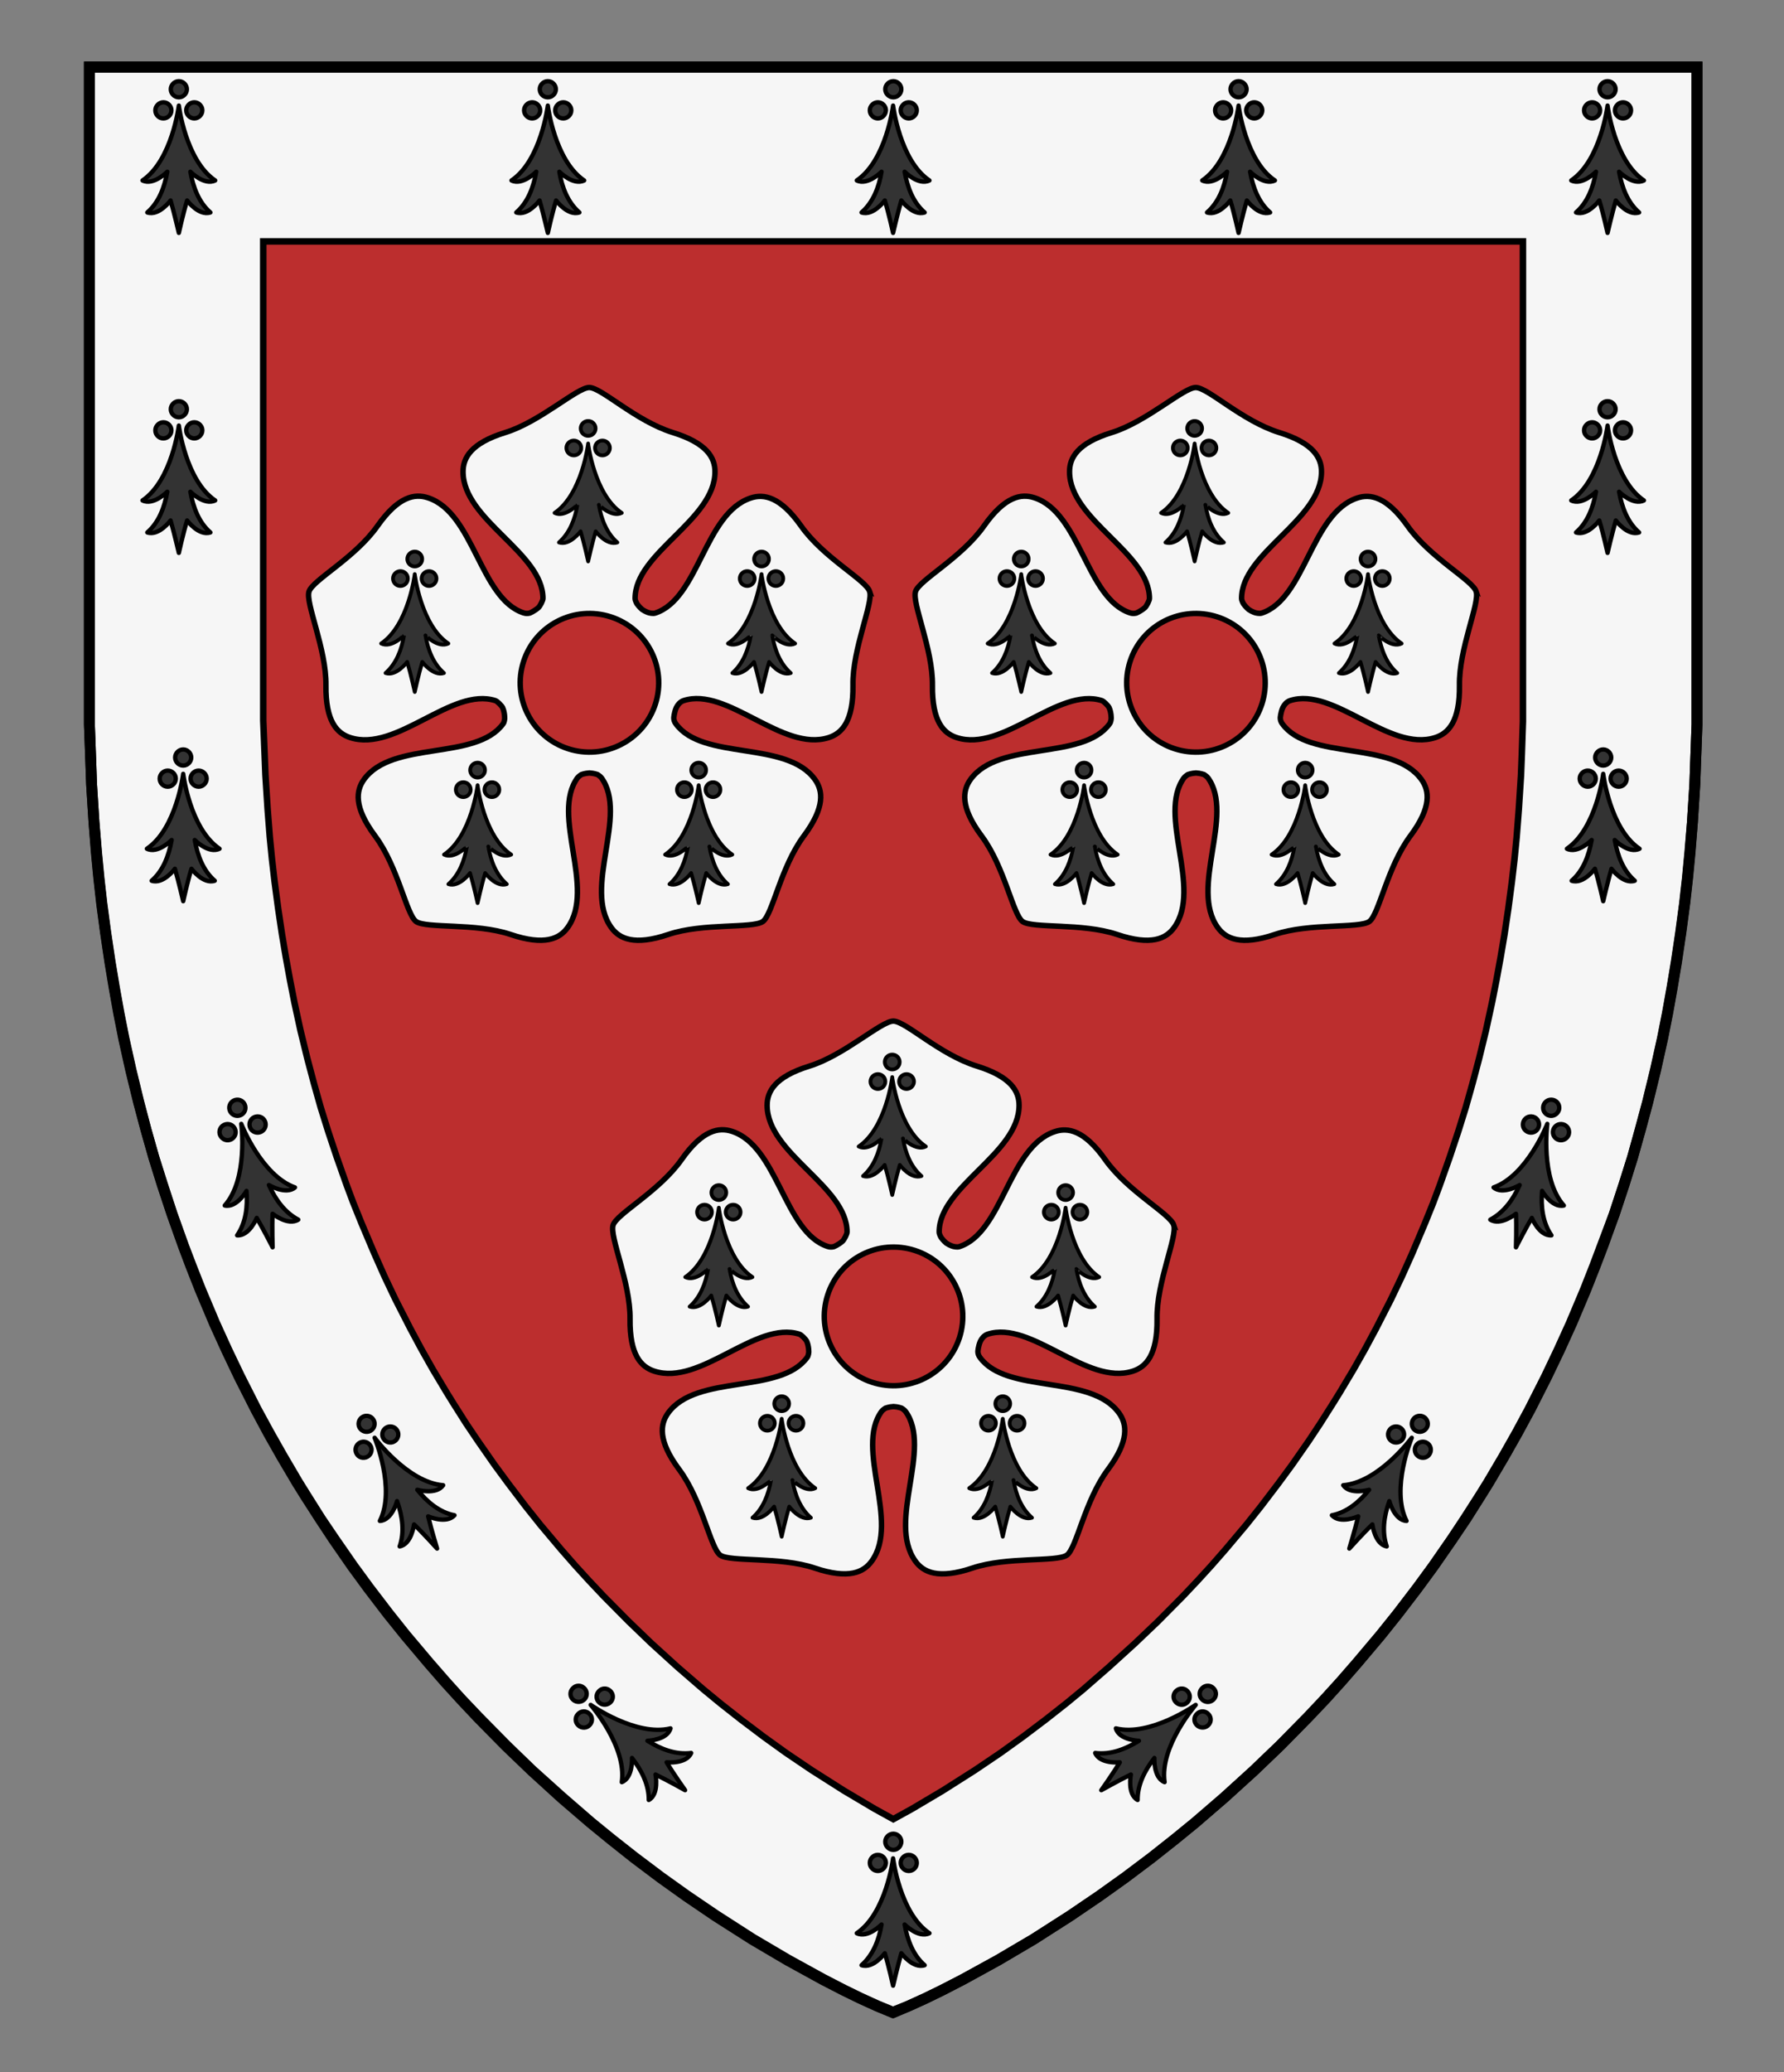 <?xml version="1.0" encoding="UTF-8" standalone="no"?>
<!-- Generator: Adobe Illustrator 16.0.0, SVG Export Plug-In . SVG Version: 6.00 Build 0)  -->

<svg
   xmlns:dc="http://purl.org/dc/elements/1.1/"
   xmlns:cc="http://creativecommons.org/ns#"
   xmlns:rdf="http://www.w3.org/1999/02/22-rdf-syntax-ns#"
   xmlns:svg="http://www.w3.org/2000/svg"
   xmlns="http://www.w3.org/2000/svg"
   xmlns:sodipodi="http://sodipodi.sourceforge.net/DTD/sodipodi-0.dtd"
   xmlns:inkscape="http://www.inkscape.org/namespaces/inkscape"
   version="1.1"
   id="Layer_1"
   x="0px"
   y="0px"
   width="820px"
   height="952px"
   viewBox="0 0 820 952"
   enable-background="new 0 0 820 952"
   xml:space="preserve"
   inkscape:version="0.92.2 (5c3e80d, 2017-08-06)"
   sodipodi:docname="Hamilton Silvertonhill.svg"><rect x="0" y="0" width="820" height="952" fill="#808080" stroke="none"/><defs
     id="defs17" /><sodipodi:namedview
     pagecolor="#ffffff"
     bordercolor="#666666"
     borderopacity="1"
     objecttolerance="10"
     gridtolerance="10"
     guidetolerance="10"
     inkscape:pageopacity="0"
     inkscape:pageshadow="2"
     inkscape:window-width="640"
     inkscape:window-height="480"
     id="namedview15"
     showgrid="false"
     inkscape:zoom="0.24789916"
     inkscape:cx="410"
     inkscape:cy="476"
     inkscape:window-x="0"
     inkscape:window-y="0"
     inkscape:window-maximized="0"
     inkscape:current-layer="Layer_1" /><g
     transform="translate(10,178.7)"
     id="g8019"><polyline
       id="polyline2"
       points="710.7,-87.8 710.7,142.6     710.1,159.2 709.7,170.5 708.5,188 707.4,202.3 706.3,213.7 705,225.2 703.2,238.7 701.2,252.2 699.2,264.1 697.1,275.7     694.8,287 691.7,301.3 688.1,315.9 684.8,328.4 681.3,340.7 677.6,352.7 673.2,366 668,380.5 664.7,389.3 660.5,399.7 654.1,415     648.7,426.8 643.2,438.4 635.6,453.2 630,463.7 624.2,473.9 617.1,485.8 613.8,491.3 607.2,501.6 601.3,510.4 592.8,522.6     585.8,532.2 576.9,543.9 569.5,553.2 558.8,565.9 551.7,574 544.8,581.6 537.3,589.5 524.5,602.5 512.9,613.6 499.6,625.7     486.4,637.1 477.7,644.2 467.2,652.5 455.4,661.4 443.9,669.6 431,678.3 414.6,688.8 400.5,697.1 386.5,688.8 370.1,678.3     357.2,669.6 345.7,661.4 333.9,652.5 323.4,644.2 314.7,637.1 301.5,625.7 288.2,613.6 276.6,602.5 263.8,589.5 256.3,581.6     249.4,574 242.3,565.9 231.6,553.2 224.2,543.9 215.3,532.2 208.3,522.6 199.8,510.4 193.9,501.6 187.3,491.3 184,485.8     176.9,473.8 171.1,463.7 165.5,453.2 157.9,438.4 152.4,426.8 147,415 140.6,399.7 136.4,389.3 133.1,380.5 127.9,366     123.5,352.7 119.8,340.7 116.3,328.4 113,315.9 109.4,301.3 106.3,286.9 104,275.7 101.9,264.1 99.9,252.2 97.9,238.7 96.1,225.2     94.8,213.7 93.7,202.3 92.6,188 91.4,170.5 91,159.2 90.4,142.6 90.4,-87.8 710.7,-87.8   "
       style="fill:#bc2e2e;stroke:#000000;stroke-width:3;stroke-miterlimit:10" /><path
       inkscape:connector-curvature="0"
       id="path2836"
       d="M 111.1,-67.8 H 690 v 220.5 l -0.5,14.8 -0.4,10.1 -1,15.6 -1,12.8 -1,10.2 -1.2,10.3 -1.6,12.1 -1.8,12.1 -1.8,10.6 -1.9,10.4 -2,10.1 -2.8,12.9 -3.2,13.1 -3,11.3 -3.1,11 -3.4,10.9 -4,12 -4.6,13 -3,8 -3.8,9.4 -5.8,13.7 -4.8,10.7 -5,10.5 -6.8,13.3 -5.1,9.5 -5.2,9.2 -6.4,10.7 -3.1,5 -5.9,9.3 -5.3,8 -7.6,10.9 -6.4,8.7 -8,10.5 -6.7,8.4 -9.6,11.4 -6.4,7.3 -6.3,6.9 -6.8,7.2 -11.5,11.6 -10.5,10 -12,10.9 -11.7,10.2 -7.9,6.5 -9.4,7.4 -10.6,8 -10.3,7.4 -11.7,7.9 -14.8,9.4 -14,8.3 -8.7,4.8 -8.7,-4.8 -14,-8.3 -14.8,-9.4 -11.7,-7.9 -10.3,-7.4 -10.6,-8 -9.4,-7.4 -7.9,-6.5 -11.8,-10.2 -12,-10.9 -10.4,-10 -11.5,-11.6 -6.8,-7.2 -6.3,-6.9 -6.4,-7.3 -9.6,-11.4 -6.7,-8.4 -8,-10.5 -6.4,-8.7 -7.6,-10.9 -5.4,-8 -5.9,-9.3 -3.1,-5 -6.4,-10.7 -5.2,-9.2 -5.1,-9.5 -6.8,-13.3 -5,-10.5 -4.8,-10.8 -5.8,-13.7 -3.8,-9.4 -3,-8 -4.6,-13 -4,-12 -3.4,-10.9 -3.1,-11 -3,-11.3 -3.2,-13.1 -2.8,-12.9 -2,-10.2 -1.9,-10.4 -1.8,-10.7 -1.8,-12.1 -1.6,-12.1 -1.2,-10.3 -1,-10.2 -1,-12.8 -1,-15.6 -0.4,-10.1 -0.6,-14.8 V -67.8 Z m -80,-80 v 302 l 0.6,16.3 0.4,11.2 1.1,17.4 1.1,14.1 1.1,11.5 1.3,11.6 1.8,13.5 2,13.5 2,12 2.1,11.7 2.3,11.6 3.2,14.4 3.6,14.7 3.4,12.7 3.6,12.7 3.9,12.6 4.5,13.5 5.2,14.6 3.5,9.3 4.3,10.9 6.5,15.4 5.6,12.3 5.8,12.2 7.6,15 5.9,11 6,10.6 7.1,12 3.8,6.1 6.7,10.4 6.2,9.4 8.6,12.4 7.4,10.1 9.1,11.9 7.9,9.8 10.8,12.8 7.4,8.5 7.2,7.9 7.9,8.4 12.9,13.1 12,11.5 13.6,12.4 13.4,11.5 9.3,7.6 10.7,8.5 12.1,9.1 11.9,8.5 13.4,9.1 16.8,10.7 16.3,9.6 16.2,8.9 9.5,4.9 7.8,3.8 7.7,3.5 7,2.9 7.3,-2.9 7.7,-3.5 7.8,-3.8 9.5,-4.9 16.2,-8.9 16.3,-9.6 16.8,-10.7 13.4,-9.1 11.9,-8.5 12.1,-9.1 10.7,-8.5 9.3,-7.6 13.4,-11.5 13.6,-12.4 12,-11.5 12.9,-13.1 7.9,-8.4 7.2,-7.9 7.4,-8.5 10.8,-12.8 7.9,-9.8 9.1,-11.9 7.4,-10.1 8.6,-12.4 6.2,-9.4 6.7,-10.4 3.8,-6.1 7.1,-12 6,-10.6 5.9,-11 7.6,-15 5.8,-12.2 5.6,-12.3 6.5,-15.4 4.3,-10.9 3.5,-9.3 5.6,-14.8 4.5,-13.5 3.9,-12.6 3.6,-12.7 3.4,-12.7 3.6,-14.7 3.2,-14.4 2.3,-11.6 2.1,-11.7 2,-12 2,-13.5 1.8,-13.5 1.3,-11.6 1.1,-11.5 1.1,-14.1 1.1,-17.4 0.4,-11.2 L 770,154 V -148 H 31.1 Z"
       style="fill:#f6f6f6;fill-opacity:1;stroke:#000000;stroke-width:3;stroke-miterlimit:10" /><g
       style="stroke-width:0.978"
       id="g159-1"
       transform="matrix(1.023,0,0,1.023,259.41,-192.488)"><g
         style="stroke-width:0.978"
         id="g1400-5"
         transform="translate(-120,276)"><path
           style="clip-rule:evenodd;fill:#f6f6f6;fill-opacity:1;fill-rule:evenodd;stroke:#000000;stroke-width:2.445;stroke-miterlimit:10"
           d="m 519.9,3.1 c -1.7,-5.2 -20.7,-15.1 -30.8,-29.4 -9.4,-13.3 -16.8,-14.5 -22.6,-12.6 -20.8,6.8 -23.4,45.4 -43,51.7 -1,0.3 -2.6,-0.1 -2.6,-0.1 0,0 -1.6,-0.4 -3.2,-1.5 -1.4,-1.2 -2.3,-2.5 -2.3,-2.5 0,0 -0.9,-1.4 -0.9,-2.5 0,-20.6 35.9,-35.1 35.9,-56.9 0,-6.2 -3.5,-12.8 -19,-17.6 -16.7,-5.2 -32,-20.2 -37.5,-20.2 -5.5,0 -22.1,15.4 -37.7,20.2 -15.6,4.8 -19,11.5 -19,17.6 0,21.8 35.9,36.3 35.9,56.9 0,0.9 -1.2,3.3 -2,4.1 -1.9,1.7 -4,2.5 -4,2.5 -0.9,0.2 -1.8,0.2 -2.7,-0.1 -19.6,-6.4 -22.3,-45 -43,-51.7 -5.9,-1.9 -13.2,-0.7 -22.6,12.6 -10.1,14.4 -29.1,24.3 -30.8,29.5 -1.7,5.2 7.8,25.8 7.6,42.1 -0.2,16.3 5,21.6 10.9,23.5 20.8,6.8 45.6,-22.9 65.2,-16.6 0.9,0.3 2.8,2.2 3.3,3.2 1,2.3 0.9,4.9 0.9,4.9 0,0 -0.1,1.5 -0.7,2.3 -12.1,16.7 -49.7,7.3 -62.5,25 -3.6,5 -4.7,12.4 5,25.4 10.4,14 14,35.2 18.4,38.4 4.4,3.2 27,0.6 42.4,5.8 15.4,5.2 22.1,1.9 25.7,-3.1 12.8,-17.7 -7.7,-50.5 4.4,-67.2 0.5,-0.7 1.8,-1.5 1.8,-1.5 0,0 1.6,-0.6 3.6,-0.7 2,0.1 3.6,0.7 3.6,0.7 0,0 1.3,0.8 1.8,1.5 12.1,16.7 -8.4,49.5 4.4,67.2 3.6,5 10.3,8.3 25.7,3.1 15.4,-5.2 37.9,-2.6 42.4,-5.8 4.4,-3.2 8,-24.4 18.4,-38.4 9.7,-13 8.6,-20.4 5,-25.4 -12.8,-17.7 -50.4,-8.3 -62.5,-25 -0.6,-0.8 -0.9,-1.7 -0.9,-2.6 0,0 0.1,-2.3 1.1,-4.6 0.5,-1 1.1,-1.7 1.2,-1.8 0.6,-0.6 1.2,-1.1 2.1,-1.4 19.6,-6.4 44.5,23.3 65.2,16.6 5.9,-1.9 11.1,-7.2 10.9,-23.5 -0.3,-16.3 9.2,-36.9 7.5,-42.1 z"
           id="path118-2"
           inkscape:connector-curvature="0" /><g
           style="stroke-width:0.978"
           id="g122-2"><path
             style="clip-rule:evenodd;fill:#bc2e2e;fill-opacity:1;fill-rule:evenodd;stroke:#000000;stroke-width:2.445;stroke-miterlimit:10"
             d="m 403.6,14.5 c 16.3,5.3 25.3,22.8 20,39.2 -5.3,16.3 -22.8,25.3 -39.2,20 -16.3,-5.3 -25.3,-22.8 -20,-39.2 5.3,-16.4 22.8,-25.3 39.2,-20 z"
             id="path120-0"
             inkscape:connector-curvature="0" /></g></g><path
         inkscape:connector-curvature="0"
         id="path124-6"
         d="M 148,279.2"
         style="clip-rule:evenodd;fill:none;fill-rule:evenodd;stroke:#000000;stroke-width:2.445;stroke-miterlimit:10" /><g
         style="stroke-width:1.296"
         id="g21-2"
         transform="matrix(0.754,0,0,0.754,108.392,22.644)"><g
           style="stroke-width:1.296"
           id="g19-3"><path
             style="fill:#333333;stroke:#000000;stroke-width:2.268;stroke-linejoin:round;stroke-miterlimit:10;stroke-dasharray:none"
             inkscape:connector-curvature="0"
             id="path17-6"
             d="m 210.316,259.066 c 2.443,0 4.424,-1.981 4.424,-4.425 0,-2.444 -1.979,-4.423 -4.424,-4.423 -2.443,0 -4.424,1.979 -4.424,4.423 0,2.444 1.981,4.425 4.424,4.425 z m 8.537,-11.641 c 2.443,0 4.424,-1.981 4.424,-4.425 0,-2.442 -1.979,-4.424 -4.424,-4.424 -2.443,0 -4.424,1.981 -4.424,4.424 0,2.444 1.981,4.425 4.424,4.425 z m -0.002,4.57 c 0,0 -3.672,30.307 -20.004,41.322 6.011,3.006 13.637,-4.816 13.636,-4.814 -1.515,8.662 -4.714,16.873 -11.021,22.407 6.362,2.168 12.892,-6.611 12.892,-6.611 2.08,6.937 4.502,17.887 4.502,17.887 0,0 2.423,-10.95 4.503,-17.887 0,0 6.529,8.779 12.893,6.611 -6.308,-5.534 -9.508,-13.745 -11.021,-22.407 -0.002,-0.002 7.625,7.82 13.638,4.814 -16.337,-11.015 -20.018,-41.322 -20.018,-41.322 z m 8.526,7.071 c 2.441,0 4.424,-1.981 4.424,-4.425 0,-2.444 -1.981,-4.423 -4.424,-4.423 -2.443,0 -4.425,1.979 -4.425,4.423 0,2.444 1.982,4.425 4.425,4.425 z m 86.264,77.774 c 2.443,0 4.424,-1.98 4.424,-4.423 0,-2.443 -1.979,-4.424 -4.424,-4.424 -2.445,0 -4.425,1.98 -4.425,4.424 0,2.443 1.982,4.423 4.425,4.423 z m 8.537,-11.641 c 2.442,0 4.424,-1.98 4.424,-4.424 0,-2.444 -1.98,-4.424 -4.424,-4.424 -2.444,0 -4.424,1.98 -4.424,4.424 0,2.444 1.981,4.424 4.424,4.424 z m 6.374,41.08 c 0,-0.002 7.625,7.82 13.638,4.813 -16.334,-11.015 -20.015,-41.322 -20.015,-41.322 0,0 -3.671,30.308 -20.004,41.322 6.012,3.007 13.638,-4.815 13.638,-4.813 -1.516,8.661 -4.716,16.872 -11.022,22.407 6.362,2.168 12.892,-6.611 12.892,-6.611 2.081,6.937 4.503,17.887 4.503,17.887 0,0 2.422,-10.95 4.503,-17.887 0,0 6.528,8.779 12.891,6.611 -6.308,-5.535 -9.508,-13.746 -11.024,-22.407 z m 2.149,-29.439 c 2.443,0 4.425,-1.98 4.425,-4.423 0,-2.443 -1.98,-4.424 -4.425,-4.424 -2.443,0 -4.423,1.98 -4.423,4.424 10e-4,2.443 1.98,4.423 4.423,4.423 z m -223.71,0 c 2.442,0 4.425,-1.98 4.425,-4.423 0,-2.443 -1.981,-4.424 -4.425,-4.424 -2.442,0 -4.424,1.98 -4.424,4.424 0.001,2.443 1.981,4.423 4.424,4.423 z m 8.538,-11.641 c 2.443,0 4.425,-1.98 4.425,-4.424 0,-2.444 -1.98,-4.424 -4.425,-4.424 -2.443,0 -4.424,1.98 -4.424,4.424 0,2.444 1.98,4.424 4.424,4.424 z m 6.374,41.08 c -0.001,-0.002 7.625,7.82 13.638,4.813 -16.333,-11.015 -20.016,-41.322 -20.016,-41.322 0,0 -3.67,30.308 -20.004,41.322 6.013,3.007 13.639,-4.815 13.638,-4.813 -1.515,8.661 -4.716,16.872 -11.021,22.407 6.363,2.168 12.891,-6.611 12.891,-6.611 2.082,6.937 4.503,17.887 4.503,17.887 0,0 2.424,-10.95 4.505,-17.887 0,0 6.527,8.779 12.891,6.611 -6.31,-5.535 -9.511,-13.746 -11.025,-22.407 z m 2.149,-29.439 c 2.443,0 4.424,-1.98 4.424,-4.423 0,-2.443 -1.979,-4.424 -4.424,-4.424 -2.445,0 -4.424,1.98 -4.424,4.424 0,2.443 1.981,4.423 4.424,4.423 z m 20.389,125.724 c 2.443,0 4.424,-1.98 4.424,-4.424 0,-2.444 -1.979,-4.424 -4.424,-4.424 -2.443,0 -4.424,1.98 -4.424,4.424 0,2.444 1.981,4.424 4.424,4.424 z m 8.537,-11.641 c 2.443,0 4.424,-1.981 4.424,-4.425 0,-2.444 -1.979,-4.424 -4.424,-4.424 -2.441,0 -4.423,1.98 -4.423,4.424 0,2.444 1.981,4.425 4.423,4.425 z m 20.012,45.893 c -16.333,-11.016 -20.015,-41.323 -20.015,-41.323 0,0 -3.671,30.308 -20.004,41.323 6.012,3.006 13.637,-4.816 13.637,-4.814 -1.516,8.662 -4.715,16.873 -11.021,22.407 6.361,2.168 12.891,-6.611 12.891,-6.611 2.08,6.937 4.502,17.887 4.502,17.887 0,0 2.423,-10.95 4.504,-17.887 0,0 6.528,8.779 12.892,6.611 -6.308,-5.534 -9.506,-13.745 -11.021,-22.407 -0.002,-0.003 7.623,7.819 13.635,4.814 z m -11.488,-34.252 c 2.442,0 4.424,-1.98 4.424,-4.424 0,-2.444 -1.98,-4.424 -4.424,-4.424 -2.444,0 -4.424,1.98 -4.424,4.424 0,2.444 1.981,4.424 4.424,4.424 z m 114.689,0 c 2.442,0 4.423,-1.98 4.423,-4.424 0,-2.444 -1.979,-4.424 -4.423,-4.424 -2.442,0 -4.424,1.98 -4.424,4.424 0,2.444 1.981,4.424 4.424,4.424 z m 8.536,-11.641 c 2.443,0 4.425,-1.981 4.425,-4.425 0,-2.444 -1.98,-4.424 -4.425,-4.424 -2.443,0 -4.423,1.98 -4.423,4.424 0,2.444 1.98,4.425 4.423,4.425 z m 20.012,45.893 c -16.333,-11.016 -20.014,-41.323 -20.014,-41.323 0,0 -3.671,30.308 -20.004,41.323 6.011,3.006 13.638,-4.816 13.637,-4.814 -1.516,8.662 -4.715,16.873 -11.021,22.407 6.36,2.168 12.891,-6.611 12.891,-6.611 2.081,6.937 4.502,17.887 4.502,17.887 0,0 2.423,-10.95 4.503,-17.887 0,0 6.53,8.779 12.893,6.611 -6.308,-5.534 -9.508,-13.745 -11.021,-22.407 -0.004,-0.003 7.623,7.819 13.634,4.814 z m -11.488,-34.252 c 2.442,0 4.425,-1.98 4.425,-4.424 0,-2.444 -1.981,-4.424 -4.425,-4.424 -2.444,0 -4.424,1.98 -4.424,4.424 0,2.444 1.981,4.424 4.424,4.424 z"
             stroke-miterlimit="10" /></g></g></g><g
       id="Layer_10"><g
         id="g409"><path
           inkscape:connector-curvature="0"
           id="path407"
           d="m 31.1,-147.8 v 302 l 0.6,16.3 0.4,11.2 1.1,17.4 1.1,14.1 1.1,11.5 1.3,11.6 1.8,13.5 2,13.5 2,12 2.1,11.7 2.3,11.6 3.2,14.4 3.6,14.7 3.4,12.7 3.6,12.7 3.9,12.6 4.5,13.5 5.2,14.6 3.5,9.3 4.3,10.9 6.5,15.4 5.6,12.3 5.8,12.2 7.6,15 5.9,11 6,10.6 7.1,12 3.8,6.1 6.7,10.4 6.2,9.4 8.6,12.4 7.4,10.1 9.1,11.9 7.9,9.8 10.8,12.8 7.4,8.5 7.2,7.9 7.9,8.4 12.9,13.1 12,11.5 13.6,12.4 13.4,11.5 9.3,7.6 10.7,8.5 12.1,9.1 11.9,8.5 13.4,9.1 16.8,10.7 16.3,9.6 16.2,8.9 9.5,4.9 7.8,3.8 7.7,3.5 7,2.9 7.3,-2.9 7.7,-3.5 7.8,-3.8 9.5,-4.9 16.2,-8.9 16.3,-9.6 16.8,-10.7 13.4,-9.1 11.9,-8.5 12.1,-9.1 10.7,-8.5 9.3,-7.6 13.4,-11.5 13.6,-12.4 12,-11.5 12.9,-13.1 7.9,-8.4 7.2,-7.9 7.4,-8.5 10.8,-12.8 7.9,-9.8 9.1,-11.9 7.4,-10.1 8.6,-12.4 6.2,-9.4 6.7,-10.4 3.8,-6.1 7.1,-12 6,-10.6 5.9,-11 7.6,-15 5.8,-12.2 5.6,-12.3 6.5,-15.4 4.3,-10.9 3.5,-9.3 5.6,-14.8 4.5,-13.5 3.9,-12.6 3.6,-12.7 3.4,-12.7 3.6,-14.7 3.2,-14.4 2.3,-11.6 2.1,-11.7 2,-12 2,-13.5 1.8,-13.5 1.3,-11.6 1.1,-11.5 1.1,-14.1 1.1,-17.4 0.4,-11.2 L 770,154 V -148 H 31.1 Z"
           style="fill:none;stroke:#000000;stroke-width:5;stroke-miterlimit:10" /></g></g><g
       id="g304"><g
         id="g302"><path
           style="fill:#333333;stroke:#000000;stroke-width:2;stroke-linejoin:round;stroke-miterlimit:10"
           d="m 736,-124.3 c -2,0 -3.7,-1.7 -3.7,-3.7 0,-2 1.7,-3.7 3.7,-3.7 2,0 3.7,1.7 3.7,3.7 0,2 -1.6,3.7 -3.7,3.7 z"
           id="path294"
           inkscape:connector-curvature="0" /><path
           style="fill:#333333;stroke:#000000;stroke-width:2;stroke-linejoin:round;stroke-miterlimit:10"
           d="m 728.9,-134 c -2,0 -3.7,-1.7 -3.7,-3.7 0,-2 1.7,-3.7 3.7,-3.7 2,0 3.7,1.7 3.7,3.7 0,2 -1.7,3.7 -3.7,3.7 z"
           id="path296"
           inkscape:connector-curvature="0" /><path
           style="fill:#333333;stroke:#000000;stroke-width:2;stroke-linejoin:round;stroke-miterlimit:10"
           d="m 723.6,-99.8 c 0,0 -6.4,6.5 -11.4,4 13.6,-9.2 16.7,-34.4 16.7,-34.4 0,0 3.1,25.3 16.7,34.4 -5,2.5 -11.4,-4 -11.4,-4 1.3,7.2 3.9,14.1 9.2,18.7 -5.3,1.8 -10.7,-5.5 -10.7,-5.5 -1.7,5.8 -3.8,14.9 -3.8,14.9 0,0 -2,-9.1 -3.8,-14.9 0,0 -5.4,7.3 -10.7,5.5 5.3,-4.6 7.9,-11.5 9.2,-18.7 z"
           id="path298"
           inkscape:connector-curvature="0" /><path
           style="fill:#333333;stroke:#000000;stroke-width:2;stroke-linejoin:round;stroke-miterlimit:10"
           d="m 721.8,-124.3 c -2,0 -3.7,-1.7 -3.7,-3.7 0,-2 1.7,-3.7 3.7,-3.7 2,0 3.7,1.7 3.7,3.7 0,2 -1.7,3.7 -3.7,3.7 z"
           id="path300"
           inkscape:connector-curvature="0" /></g></g><g
       id="g316"><g
         id="g314"><path
           style="fill:#333333;stroke:#000000;stroke-width:2;stroke-linejoin:round;stroke-miterlimit:10"
           d="m 407.7,-124.3 c -2,0 -3.7,-1.7 -3.7,-3.7 0,-2 1.7,-3.7 3.7,-3.7 2,0 3.7,1.7 3.7,3.7 0,2 -1.7,3.7 -3.7,3.7 z"
           id="path306-1"
           inkscape:connector-curvature="0" /><path
           style="fill:#333333;stroke:#000000;stroke-width:2;stroke-linejoin:round;stroke-miterlimit:10"
           d="m 400.6,-134 c -2,0 -3.7,-1.7 -3.7,-3.7 0,-2 1.7,-3.7 3.7,-3.7 2,0 3.7,1.7 3.7,3.7 0,2 -1.7,3.7 -3.7,3.7 z"
           id="path308"
           inkscape:connector-curvature="0" /><path
           style="fill:#333333;stroke:#000000;stroke-width:2;stroke-linejoin:round;stroke-miterlimit:10"
           d="m 395.2,-99.8 c 0,0 -6.4,6.5 -11.4,4 13.6,-9.2 16.7,-34.4 16.7,-34.4 0,0 3.1,25.3 16.7,34.4 -5,2.5 -11.4,-4 -11.4,-4 1.3,7.2 3.9,14.1 9.2,18.7 -5.3,1.8 -10.7,-5.5 -10.7,-5.5 -1.7,5.8 -3.8,14.9 -3.8,14.9 0,0 -2,-9.1 -3.8,-14.9 0,0 -5.4,7.3 -10.7,5.5 5.3,-4.6 8,-11.5 9.2,-18.7 z"
           id="path310"
           inkscape:connector-curvature="0" /><path
           style="fill:#333333;stroke:#000000;stroke-width:2;stroke-linejoin:round;stroke-miterlimit:10"
           d="m 393.5,-124.3 c -2,0 -3.7,-1.7 -3.7,-3.7 0,-2 1.7,-3.7 3.7,-3.7 2,0 3.7,1.7 3.7,3.7 -0.1,2 -1.7,3.7 -3.7,3.7 z"
           id="path312"
           inkscape:connector-curvature="0" /></g></g><g
       id="g400"><g
         id="g398"><path
           style="fill:#333333;stroke:#000000;stroke-width:2;stroke-linejoin:round;stroke-miterlimit:10"
           d="m 566.5,-124.3 c -2,0 -3.7,-1.7 -3.7,-3.7 0,-2 1.7,-3.7 3.7,-3.7 2,0 3.7,1.7 3.7,3.7 0,2 -1.7,3.7 -3.7,3.7 z"
           id="path390"
           inkscape:connector-curvature="0" /><path
           style="fill:#333333;stroke:#000000;stroke-width:2;stroke-linejoin:round;stroke-miterlimit:10"
           d="m 559.3,-134 c -2,0 -3.7,-1.7 -3.7,-3.7 0,-2 1.7,-3.7 3.7,-3.7 2,0 3.7,1.7 3.7,3.7 0,2 -1.6,3.7 -3.7,3.7 z"
           id="path392"
           inkscape:connector-curvature="0" /><path
           style="fill:#333333;stroke:#000000;stroke-width:2;stroke-linejoin:round;stroke-miterlimit:10"
           d="m 554,-99.8 c 0,0 -6.4,6.5 -11.4,4 13.6,-9.2 16.7,-34.4 16.7,-34.4 0,0 3.1,25.3 16.7,34.4 -5,2.5 -11.4,-4 -11.4,-4 1.3,7.2 3.9,14.1 9.2,18.7 -5.3,1.8 -10.7,-5.5 -10.7,-5.5 -1.7,5.8 -3.8,14.9 -3.8,14.9 0,0 -2,-9.1 -3.8,-14.9 0,0 -5.4,7.3 -10.7,5.5 5.3,-4.6 8,-11.5 9.2,-18.7 z"
           id="path394"
           inkscape:connector-curvature="0" /><path
           style="fill:#333333;stroke:#000000;stroke-width:2;stroke-linejoin:round;stroke-miterlimit:10"
           d="m 552.2,-124.3 c -2,0 -3.7,-1.7 -3.7,-3.7 0,-2 1.7,-3.7 3.7,-3.7 2,0 3.7,1.7 3.7,3.7 0,2 -1.6,3.7 -3.7,3.7 z"
           id="path396"
           inkscape:connector-curvature="0" /></g></g><g
       id="g412"><g
         id="g410"><path
           style="fill:#333333;stroke:#000000;stroke-width:2;stroke-linejoin:round;stroke-miterlimit:10"
           d="m 65.1,-124.3 c 2,0 3.7,-1.7 3.7,-3.7 0,-2 -1.7,-3.7 -3.7,-3.7 -2,0 -3.7,1.7 -3.7,3.7 0,2 1.6,3.7 3.7,3.7 z"
           id="path402"
           inkscape:connector-curvature="0" /><path
           style="fill:#333333;stroke:#000000;stroke-width:2;stroke-linejoin:round;stroke-miterlimit:10"
           d="m 72.2,-134 c 2,0 3.7,-1.7 3.7,-3.7 0,-2 -1.7,-3.7 -3.7,-3.7 -2,0 -3.7,1.7 -3.7,3.7 0,2 1.7,3.7 3.7,3.7 z"
           id="path404"
           inkscape:connector-curvature="0" /><path
           style="fill:#333333;stroke:#000000;stroke-width:2;stroke-linejoin:round;stroke-miterlimit:10"
           d="m 77.5,-99.8 c 0,0 6.4,6.5 11.4,4 -13.6,-9.2 -16.7,-34.4 -16.7,-34.4 0,0 -3.1,25.2 -16.7,34.4 5,2.5 11.4,-4 11.4,-4 -1.3,7.2 -3.9,14.1 -9.2,18.7 5.3,1.8 10.7,-5.5 10.7,-5.5 1.7,5.8 3.8,14.9 3.8,14.9 0,0 2,-9.1 3.8,-14.9 0,0 5.4,7.3 10.7,5.5 -5.3,-4.6 -7.9,-11.5 -9.2,-18.7 z"
           id="path406"
           inkscape:connector-curvature="0" /><path
           style="fill:#333333;stroke:#000000;stroke-width:2;stroke-linejoin:round;stroke-miterlimit:10"
           d="m 79.3,-124.3 c 2,0 3.7,-1.7 3.7,-3.7 0,-2 -1.7,-3.7 -3.7,-3.7 -2,0 -3.7,1.7 -3.7,3.7 0,2 1.7,3.7 3.7,3.7 z"
           id="path408"
           inkscape:connector-curvature="0" /></g></g><g
       id="g484"><g
         id="g482"><path
           style="fill:#333333;stroke:#000000;stroke-width:2;stroke-linejoin:round;stroke-miterlimit:10"
           d="m 234.6,-124.3 c 2,0 3.7,-1.7 3.7,-3.7 0,-2 -1.7,-3.7 -3.7,-3.7 -2,0 -3.7,1.7 -3.7,3.7 0,2 1.7,3.7 3.7,3.7 z"
           id="path474"
           inkscape:connector-curvature="0" /><path
           style="fill:#333333;stroke:#000000;stroke-width:2;stroke-linejoin:round;stroke-miterlimit:10"
           d="m 241.8,-134 c 2,0 3.7,-1.7 3.7,-3.7 0,-2 -1.7,-3.7 -3.7,-3.7 -2,0 -3.7,1.7 -3.7,3.7 0,2 1.6,3.7 3.7,3.7 z"
           id="path476"
           inkscape:connector-curvature="0" /><path
           style="fill:#333333;stroke:#000000;stroke-width:2;stroke-linejoin:round;stroke-miterlimit:10"
           d="m 247.1,-99.8 c 0,0 6.4,6.5 11.4,4 -13.6,-9.2 -16.7,-34.4 -16.7,-34.4 0,0 -3.1,25.3 -16.7,34.4 5,2.5 11.4,-4 11.4,-4 -1.3,7.2 -3.9,14.1 -9.2,18.7 5.3,1.8 10.7,-5.5 10.7,-5.5 1.7,5.8 3.8,14.9 3.8,14.9 0,0 2,-9.1 3.8,-14.9 0,0 5.4,7.3 10.7,5.5 -5.3,-4.6 -8,-11.5 -9.2,-18.7 z"
           id="path478"
           inkscape:connector-curvature="0" /><path
           style="fill:#333333;stroke:#000000;stroke-width:2;stroke-linejoin:round;stroke-miterlimit:10"
           d="m 248.9,-124.3 c 2,0 3.7,-1.7 3.7,-3.7 0,-2 -1.7,-3.7 -3.7,-3.7 -2,0 -3.7,1.7 -3.7,3.7 0,2 1.6,3.7 3.7,3.7 z"
           id="path480"
           inkscape:connector-curvature="0" /></g></g><g
       id="g328"
       transform="translate(2e-6)"><g
         id="g326"><path
           style="fill:#333333;stroke:#000000;stroke-width:2;stroke-linejoin:round;stroke-miterlimit:10"
           d="m 736,22.7 c -2,0 -3.7,-1.7 -3.7,-3.7 0,-2 1.7,-3.7 3.7,-3.7 2,0 3.7,1.7 3.7,3.7 0,2 -1.6,3.7 -3.7,3.7 z"
           id="path318"
           inkscape:connector-curvature="0" /><path
           style="fill:#333333;stroke:#000000;stroke-width:2;stroke-linejoin:round;stroke-miterlimit:10"
           d="m 728.9,13 c -2,0 -3.7,-1.7 -3.7,-3.7 0,-2 1.7,-3.7 3.7,-3.7 2,0 3.7,1.7 3.7,3.7 0,2 -1.7,3.7 -3.7,3.7 z"
           id="path320"
           inkscape:connector-curvature="0" /><path
           style="fill:#333333;stroke:#000000;stroke-width:2;stroke-linejoin:round;stroke-miterlimit:10"
           d="m 723.6,47.2 c 0,0 -6.4,6.5 -11.4,4 13.6,-9.2 16.7,-34.4 16.7,-34.4 0,0 3.1,25.2 16.7,34.4 -5,2.5 -11.4,-4 -11.4,-4 1.3,7.2 3.9,14.1 9.2,18.7 -5.3,1.8 -10.7,-5.5 -10.7,-5.5 -1.7,5.8 -3.8,14.9 -3.8,14.9 0,0 -2,-9.1 -3.8,-14.9 0,0 -5.4,7.3 -10.7,5.5 5.3,-4.6 7.9,-11.5 9.2,-18.7 z"
           id="path322"
           inkscape:connector-curvature="0" /><path
           style="fill:#333333;stroke:#000000;stroke-width:2;stroke-linejoin:round;stroke-miterlimit:10"
           d="m 721.8,22.7 c -2,0 -3.7,-1.7 -3.7,-3.7 0,-2 1.7,-3.7 3.7,-3.7 2,0 3.7,1.7 3.7,3.7 0,2 -1.7,3.7 -3.7,3.7 z"
           id="path324"
           inkscape:connector-curvature="0" /></g></g><g
       id="g340"
       transform="translate(2e-6)"><g
         id="g338"><path
           style="fill:#333333;stroke:#000000;stroke-width:2;stroke-linejoin:round;stroke-miterlimit:10"
           d="m 734,182.7 c -2,0 -3.7,-1.7 -3.7,-3.7 0,-2 1.7,-3.7 3.7,-3.7 2,0 3.7,1.7 3.7,3.7 0,2 -1.6,3.7 -3.7,3.7 z"
           id="path330"
           inkscape:connector-curvature="0" /><path
           style="fill:#333333;stroke:#000000;stroke-width:2;stroke-linejoin:round;stroke-miterlimit:10"
           d="m 726.9,173 c -2,0 -3.7,-1.7 -3.7,-3.7 0,-2 1.7,-3.7 3.7,-3.7 2,0 3.7,1.7 3.7,3.7 0,2 -1.7,3.7 -3.7,3.7 z"
           id="path332"
           inkscape:connector-curvature="0" /><path
           style="fill:#333333;stroke:#000000;stroke-width:2;stroke-linejoin:round;stroke-miterlimit:10"
           d="m 721.6,207.2 c 0,0 -6.4,6.5 -11.4,4 13.6,-9.2 16.7,-34.4 16.7,-34.4 0,0 3.1,25.3 16.7,34.4 -5,2.5 -11.4,-4 -11.4,-4 1.3,7.2 3.9,14.1 9.2,18.7 -5.3,1.8 -10.7,-5.5 -10.7,-5.5 -1.7,5.8 -3.8,14.9 -3.8,14.9 0,0 -2,-9.1 -3.8,-14.9 0,0 -5.4,7.3 -10.7,5.5 5.3,-4.6 7.9,-11.5 9.2,-18.7 z"
           id="path334"
           inkscape:connector-curvature="0" /><path
           style="fill:#333333;stroke:#000000;stroke-width:2;stroke-linejoin:round;stroke-miterlimit:10"
           d="m 719.8,182.7 c -2,0 -3.7,-1.7 -3.7,-3.7 0,-2 1.7,-3.7 3.7,-3.7 2,0 3.7,1.7 3.7,3.7 0,2 -1.7,3.7 -3.7,3.7 z"
           id="path336"
           inkscape:connector-curvature="0" /></g></g><g
       id="g352"
       transform="translate(2e-6)"><g
         id="g350"><path
           style="fill:#333333;stroke:#000000;stroke-width:2;stroke-linejoin:round;stroke-miterlimit:10"
           d="m 706.6,345 c -2,-0.5 -3.2,-2.5 -2.7,-4.5 0.5,-2 2.5,-3.2 4.5,-2.7 2,0.5 3.2,2.5 2.7,4.5 -0.5,2 -2.6,3.2 -4.5,2.7 z"
           id="path342"
           inkscape:connector-curvature="0" /><path
           style="fill:#333333;stroke:#000000;stroke-width:2;stroke-linejoin:round;stroke-miterlimit:10"
           d="m 702.1,333.8 c -2,-0.5 -3.2,-2.5 -2.7,-4.5 0.5,-2 2.5,-3.2 4.5,-2.7 2,0.5 3.2,2.5 2.7,4.5 -0.6,2 -2.6,3.2 -4.5,2.7 z"
           id="path344"
           inkscape:connector-curvature="0" /><path
           style="fill:#333333;stroke:#000000;stroke-width:2;stroke-linejoin:round;stroke-miterlimit:10"
           d="m 688.5,365.7 c 0,0 -7.8,4.7 -12,1.1 15.5,-5.5 24.7,-29.2 24.7,-29.2 0,0 -3.3,25.2 7.6,37.5 -5.5,1.2 -10,-6.7 -10,-6.7 -0.6,7.3 0.3,14.6 4.3,20.4 -5.6,0.4 -9,-8 -9,-8 -3.1,5.2 -7.3,13.5 -7.3,13.5 0,0 0.3,-9.3 0,-15.4 0,0 -7.1,5.7 -11.8,2.7 6.2,-3.3 10.5,-9.2 13.5,-15.9 z"
           id="path346"
           inkscape:connector-curvature="0" /><path
           style="fill:#333333;stroke:#000000;stroke-width:2;stroke-linejoin:round;stroke-miterlimit:10"
           d="m 692.8,341.5 c -2,-0.5 -3.2,-2.5 -2.7,-4.5 0.5,-2 2.5,-3.2 4.5,-2.7 2,0.5 3.2,2.5 2.7,4.5 -0.5,2 -2.5,3.2 -4.5,2.7 z"
           id="path348"
           inkscape:connector-curvature="0" /></g></g><g
       id="g364"
       transform="translate(4e-6)"><g
         id="g362"><path
           style="fill:#333333;stroke:#000000;stroke-width:2;stroke-linejoin:round;stroke-miterlimit:10"
           d="m 642.2,490.5 c -1.8,-1 -2.4,-3.3 -1.4,-5 1,-1.8 3.3,-2.4 5,-1.4 1.8,1 2.4,3.3 1.4,5 -0.9,1.8 -3.2,2.4 -5,1.4 z"
           id="path354"
           inkscape:connector-curvature="0" /><path
           style="fill:#333333;stroke:#000000;stroke-width:2;stroke-linejoin:round;stroke-miterlimit:10"
           d="m 640.8,478.6 c -1.8,-1 -2.4,-3.3 -1.4,-5 1,-1.8 3.3,-2.4 5,-1.4 1.8,1 2.4,3.3 1.4,5 -1,1.7 -3.2,2.4 -5,1.4 z"
           id="path356"
           inkscape:connector-curvature="0" /><path
           style="fill:#333333;stroke:#000000;stroke-width:2;stroke-linejoin:round;stroke-miterlimit:10"
           d="m 619.3,505.7 c 0,0 -8.7,2.5 -11.9,-2.1 16.4,-1.3 31.5,-21.8 31.5,-21.8 0,0 -9.8,23.5 -2.4,38.2 -5.6,-0.3 -7.9,-9.1 -7.9,-9.1 -2.5,6.9 -3.5,14.2 -1.2,20.8 -5.5,-1 -6.6,-10.1 -6.6,-10.1 -4.4,4.2 -10.6,11.1 -10.6,11.1 0,0 2.7,-8.9 4.1,-14.8 0,0 -8.3,3.7 -12.1,-0.5 6.8,-1.3 12.5,-6 17.1,-11.7 z"
           id="path358"
           inkscape:connector-curvature="0" /><path
           style="fill:#333333;stroke:#000000;stroke-width:2;stroke-linejoin:round;stroke-miterlimit:10"
           d="m 629.9,483.5 c -1.8,-1 -2.4,-3.3 -1.4,-5 1,-1.8 3.3,-2.4 5,-1.4 1.8,1 2.4,3.3 1.4,5 -1,1.8 -3.3,2.4 -5,1.4 z"
           id="path360"
           inkscape:connector-curvature="0" /></g></g><g
       id="g376"
       transform="translate(4e-6)"><g
         id="g374"><path
           style="fill:#333333;stroke:#000000;stroke-width:2;stroke-linejoin:round;stroke-miterlimit:10"
           d="m 540,613.7 c -1.4,-1.5 -1.3,-3.8 0.3,-5.2 1.5,-1.4 3.8,-1.3 5.2,0.3 1.4,1.5 1.3,3.8 -0.3,5.2 -1.5,1.3 -3.8,1.2 -5.2,-0.3 z"
           id="path366"
           inkscape:connector-curvature="0" /><path
           style="fill:#333333;stroke:#000000;stroke-width:2;stroke-linejoin:round;stroke-miterlimit:10"
           d="m 542.4,601.9 c -1.4,-1.5 -1.3,-3.8 0.3,-5.2 1.5,-1.4 3.8,-1.3 5.2,0.3 1.4,1.5 1.3,3.8 -0.3,5.2 -1.6,1.4 -3.8,1.2 -5.2,-0.3 z"
           id="path368"
           inkscape:connector-curvature="0" /><path
           style="fill:#333333;stroke:#000000;stroke-width:2;stroke-linejoin:round;stroke-miterlimit:10"
           d="m 513.5,621 c 0,0 -9.1,-0.3 -10.6,-5.7 15.9,3.9 36.7,-10.8 36.7,-10.8 0,0 -16.7,19.2 -14.3,35.5 -5.2,-2 -4.7,-11.1 -4.7,-11.1 -4.5,5.8 -7.8,12.4 -7.7,19.3 -4.9,-2.7 -3.1,-11.7 -3.1,-11.7 -5.4,2.6 -13.6,7.2 -13.6,7.2 0,0 5.4,-7.6 8.5,-12.8 0,0 -9.1,0.9 -11.3,-4.3 7,0.9 13.9,-1.7 20.1,-5.6 z"
           id="path370"
           inkscape:connector-curvature="0" /><path
           style="fill:#333333;stroke:#000000;stroke-width:2;stroke-linejoin:round;stroke-miterlimit:10"
           d="m 530.4,603.2 c -1.4,-1.5 -1.3,-3.8 0.3,-5.2 1.6,-1.4 3.8,-1.3 5.2,0.3 1.4,1.5 1.3,3.8 -0.3,5.2 -1.6,1.4 -3.8,1.2 -5.2,-0.3 z"
           id="path372"
           inkscape:connector-curvature="0" /></g></g><g
       id="g388"
       transform="translate(4e-6)"><g
         id="g386"><path
           style="fill:#333333;stroke:#000000;stroke-width:2;stroke-linejoin:round;stroke-miterlimit:10"
           d="m 407.7,680.8 c -2,0 -3.7,-1.7 -3.7,-3.7 0,-2 1.7,-3.7 3.7,-3.7 2,0 3.7,1.7 3.7,3.7 0,2.1 -1.7,3.7 -3.7,3.7 z"
           id="path378"
           inkscape:connector-curvature="0" /><path
           style="fill:#333333;stroke:#000000;stroke-width:2;stroke-linejoin:round;stroke-miterlimit:10"
           d="m 400.6,671.1 c -2,0 -3.7,-1.7 -3.7,-3.7 0,-2 1.7,-3.7 3.7,-3.7 2,0 3.7,1.7 3.7,3.7 -0.1,2.1 -1.7,3.7 -3.7,3.7 z"
           id="path380"
           inkscape:connector-curvature="0" /><path
           style="fill:#333333;stroke:#000000;stroke-width:2;stroke-linejoin:round;stroke-miterlimit:10"
           d="m 395.2,705.4 c 0,0 -6.4,6.5 -11.4,4 13.6,-9.2 16.7,-34.4 16.7,-34.4 0,0 3.1,25.3 16.7,34.4 -5,2.5 -11.4,-4 -11.4,-4 1.3,7.2 3.9,14.1 9.2,18.7 -5.3,1.8 -10.7,-5.5 -10.7,-5.5 -1.7,5.8 -3.8,14.9 -3.8,14.9 0,0 -2,-9.1 -3.8,-14.9 0,0 -5.4,7.3 -10.7,5.5 5.3,-4.7 8,-11.5 9.2,-18.7 z"
           id="path382"
           inkscape:connector-curvature="0" /><path
           style="fill:#333333;stroke:#000000;stroke-width:2;stroke-linejoin:round;stroke-miterlimit:10"
           d="m 393.5,680.8 c -2,0 -3.7,-1.7 -3.7,-3.7 0,-2 1.7,-3.7 3.7,-3.7 2,0 3.7,1.7 3.7,3.7 -0.1,2.1 -1.7,3.7 -3.7,3.7 z"
           id="path384"
           inkscape:connector-curvature="0" /></g></g><g
       id="g460"
       transform="translate(4e-6)"><g
         id="g458"><path
           style="fill:#333333;stroke:#000000;stroke-width:2;stroke-linejoin:round;stroke-miterlimit:10"
           d="m 158.9,490.5 c 1.8,-1 2.4,-3.3 1.4,-5 -1,-1.8 -3.3,-2.4 -5,-1.4 -1.8,1 -2.4,3.3 -1.4,5 0.9,1.8 3.2,2.4 5,1.4 z"
           id="path450"
           inkscape:connector-curvature="0" /><path
           style="fill:#333333;stroke:#000000;stroke-width:2;stroke-linejoin:round;stroke-miterlimit:10"
           d="m 160.3,478.6 c 1.8,-1 2.4,-3.3 1.4,-5 -1,-1.8 -3.3,-2.4 -5,-1.4 -1.8,1 -2.4,3.3 -1.4,5 1,1.7 3.2,2.4 5,1.4 z"
           id="path452"
           inkscape:connector-curvature="0" /><path
           style="fill:#333333;stroke:#000000;stroke-width:2;stroke-linejoin:round;stroke-miterlimit:10"
           d="m 181.8,505.7 c 0,0 8.7,2.5 11.9,-2.1 -16.4,-1.3 -31.5,-21.8 -31.5,-21.8 0,0 9.8,23.5 2.4,38.2 5.6,-0.3 7.9,-9.1 7.9,-9.1 2.5,6.9 3.5,14.2 1.2,20.8 5.5,-1 6.6,-10.1 6.6,-10.1 4.4,4.2 10.6,11.1 10.6,11.1 0,0 -2.7,-8.9 -4.1,-14.8 0,0 8.3,3.7 12.1,-0.5 -6.8,-1.3 -12.5,-6 -17.1,-11.7 z"
           id="path454"
           inkscape:connector-curvature="0" /><path
           style="fill:#333333;stroke:#000000;stroke-width:2;stroke-linejoin:round;stroke-miterlimit:10"
           d="m 171.2,483.5 c 1.8,-1 2.4,-3.3 1.4,-5 -1,-1.8 -3.3,-2.4 -5,-1.4 -1.8,1 -2.4,3.3 -1.4,5 1,1.8 3.3,2.4 5,1.4 z"
           id="path456"
           inkscape:connector-curvature="0" /></g></g><g
       id="g472"
       transform="translate(4e-6)"><g
         id="g470"><path
           style="fill:#333333;stroke:#000000;stroke-width:2;stroke-linejoin:round;stroke-miterlimit:10"
           d="m 261.1,613.7 c 1.4,-1.5 1.3,-3.8 -0.3,-5.2 -1.5,-1.4 -3.8,-1.3 -5.2,0.3 -1.4,1.5 -1.3,3.8 0.3,5.2 1.6,1.4 3.9,1.2 5.2,-0.3 z"
           id="path462"
           inkscape:connector-curvature="0" /><path
           style="fill:#333333;stroke:#000000;stroke-width:2;stroke-linejoin:round;stroke-miterlimit:10"
           d="m 258.7,601.9 c 1.4,-1.5 1.3,-3.8 -0.3,-5.2 -1.5,-1.4 -3.8,-1.3 -5.2,0.3 -1.4,1.5 -1.3,3.8 0.3,5.2 1.5,1.3 3.8,1.2 5.2,-0.3 z"
           id="path464"
           inkscape:connector-curvature="0" /><path
           style="fill:#333333;stroke:#000000;stroke-width:2;stroke-linejoin:round;stroke-miterlimit:10"
           d="m 287.6,621 c 0,0 9.1,-0.3 10.6,-5.7 -15.9,3.9 -36.7,-10.8 -36.7,-10.8 0,0 16.7,19.2 14.3,35.5 5.2,-2 4.7,-11.1 4.7,-11.1 4.5,5.8 7.8,12.4 7.7,19.3 4.9,-2.7 3.1,-11.7 3.1,-11.7 5.4,2.6 13.6,7.2 13.6,7.2 0,0 -5.4,-7.6 -8.5,-12.8 0,0 9.1,0.9 11.3,-4.3 -7,0.9 -13.9,-1.7 -20.1,-5.6 z"
           id="path466"
           inkscape:connector-curvature="0" /><path
           style="fill:#333333;stroke:#000000;stroke-width:2;stroke-linejoin:round;stroke-miterlimit:10"
           d="m 270.7,603.2 c 1.4,-1.5 1.3,-3.8 -0.3,-5.2 -1.6,-1.4 -3.8,-1.3 -5.2,0.3 -1.4,1.5 -1.3,3.8 0.3,5.2 1.5,1.3 3.8,1.2 5.2,-0.3 z"
           id="path468"
           inkscape:connector-curvature="0" /></g></g><g
       id="g424"><g
         id="g422"><path
           style="fill:#333333;stroke:#000000;stroke-width:2;stroke-linejoin:round;stroke-miterlimit:10"
           d="m 65.1,22.7 c 2,0 3.7,-1.7 3.7,-3.7 0,-2 -1.7,-3.7 -3.7,-3.7 -2,0 -3.7,1.7 -3.7,3.7 0,2 1.6,3.7 3.7,3.7 z"
           id="path414"
           inkscape:connector-curvature="0" /><path
           style="fill:#333333;stroke:#000000;stroke-width:2;stroke-linejoin:round;stroke-miterlimit:10"
           d="m 72.2,13 c 2,0 3.7,-1.7 3.7,-3.7 0,-2 -1.7,-3.7 -3.7,-3.7 -2,0 -3.7,1.7 -3.7,3.7 0,2 1.7,3.7 3.7,3.7 z"
           id="path416"
           inkscape:connector-curvature="0" /><path
           style="fill:#333333;stroke:#000000;stroke-width:2;stroke-linejoin:round;stroke-miterlimit:10"
           d="m 77.5,47.2 c 0,0 6.4,6.5 11.4,4 C 75.3,42 72.2,16.8 72.2,16.8 c 0,0 -3.1,25.2 -16.7,34.4 5,2.5 11.4,-4 11.4,-4 -1.3,7.2 -3.9,14.1 -9.2,18.7 5.3,1.8 10.7,-5.5 10.7,-5.5 1.7,5.8 3.8,14.9 3.8,14.9 0,0 2,-9.1 3.8,-14.9 0,0 5.4,7.3 10.7,5.5 -5.3,-4.6 -7.9,-11.5 -9.2,-18.7 z"
           id="path418"
           inkscape:connector-curvature="0" /><path
           style="fill:#333333;stroke:#000000;stroke-width:2;stroke-linejoin:round;stroke-miterlimit:10"
           d="m 79.3,22.7 c 2,0 3.7,-1.7 3.7,-3.7 0,-2 -1.7,-3.7 -3.7,-3.7 -2,0 -3.7,1.7 -3.7,3.7 0,2 1.7,3.7 3.7,3.7 z"
           id="path420"
           inkscape:connector-curvature="0" /></g></g><g
       id="g436"><g
         id="g434"><path
           style="fill:#333333;stroke:#000000;stroke-width:2;stroke-linejoin:round;stroke-miterlimit:10"
           d="m 67.1,182.7 c 2,0 3.7,-1.7 3.7,-3.7 0,-2 -1.7,-3.7 -3.7,-3.7 -2,0 -3.7,1.7 -3.7,3.7 0,2 1.6,3.7 3.7,3.7 z"
           id="path426"
           inkscape:connector-curvature="0" /><path
           style="fill:#333333;stroke:#000000;stroke-width:2;stroke-linejoin:round;stroke-miterlimit:10"
           d="m 74.2,173 c 2,0 3.7,-1.7 3.7,-3.7 0,-2 -1.7,-3.7 -3.7,-3.7 -2,0 -3.7,1.7 -3.7,3.7 0,2 1.7,3.7 3.7,3.7 z"
           id="path428"
           inkscape:connector-curvature="0" /><path
           style="fill:#333333;stroke:#000000;stroke-width:2;stroke-linejoin:round;stroke-miterlimit:10"
           d="m 79.5,207.2 c 0,0 6.4,6.5 11.4,4 -13.6,-9.2 -16.7,-34.4 -16.7,-34.4 0,0 -3.1,25.3 -16.7,34.4 5,2.5 11.4,-4 11.4,-4 -1.3,7.2 -3.9,14.1 -9.2,18.7 5.3,1.8 10.7,-5.5 10.7,-5.5 1.7,5.8 3.8,14.9 3.8,14.9 0,0 2,-9.1 3.8,-14.9 0,0 5.4,7.3 10.7,5.5 -5.3,-4.6 -7.9,-11.5 -9.2,-18.7 z"
           id="path430"
           inkscape:connector-curvature="0" /><path
           style="fill:#333333;stroke:#000000;stroke-width:2;stroke-linejoin:round;stroke-miterlimit:10"
           d="m 81.3,182.7 c 2,0 3.7,-1.7 3.7,-3.7 0,-2 -1.7,-3.7 -3.7,-3.7 -2,0 -3.7,1.7 -3.7,3.7 0,2 1.7,3.7 3.7,3.7 z"
           id="path432"
           inkscape:connector-curvature="0" /></g></g><g
       id="g448"><g
         id="g446"><path
           style="fill:#333333;stroke:#000000;stroke-width:2;stroke-linejoin:round;stroke-miterlimit:10"
           d="m 95.5,345 c 2,-0.5 3.2,-2.5 2.7,-4.5 -0.5,-2 -2.5,-3.2 -4.5,-2.7 -2,0.5 -3.2,2.5 -2.7,4.5 0.6,2 2.6,3.2 4.5,2.7 z"
           id="path438"
           inkscape:connector-curvature="0" /><path
           style="fill:#333333;stroke:#000000;stroke-width:2;stroke-linejoin:round;stroke-miterlimit:10"
           d="m 100,333.8 c 2,-0.5 3.2,-2.5 2.7,-4.5 -0.5,-2 -2.5,-3.2 -4.5,-2.7 -2,0.5 -3.2,2.5 -2.7,4.5 0.5,2 2.6,3.2 4.5,2.7 z"
           id="path440"
           inkscape:connector-curvature="0" /><path
           style="fill:#333333;stroke:#000000;stroke-width:2;stroke-linejoin:round;stroke-miterlimit:10"
           d="m 113.6,365.7 c 0,0 7.8,4.7 12,1.1 -15.5,-5.5 -24.7,-29.2 -24.7,-29.2 0,0 3.3,25.2 -7.6,37.5 5.5,1.2 10,-6.7 10,-6.7 0.6,7.3 -0.3,14.6 -4.3,20.4 5.6,0.4 9,-8 9,-8 3.1,5.2 7.3,13.5 7.3,13.5 0,0 -0.3,-9.3 0,-15.4 0,0 7.1,5.7 11.8,2.7 -6.2,-3.3 -10.5,-9.2 -13.5,-15.9 z"
           id="path442"
           inkscape:connector-curvature="0" /><path
           style="fill:#333333;stroke:#000000;stroke-width:2;stroke-linejoin:round;stroke-miterlimit:10"
           d="m 109.3,341.5 c 2,-0.5 3.2,-2.5 2.7,-4.5 -0.5,-2 -2.5,-3.2 -4.5,-2.7 -2,0.5 -3.2,2.5 -2.7,4.5 0.5,2 2.5,3.2 4.5,2.7 z"
           id="path444"
           inkscape:connector-curvature="0" /></g></g><g
       id="g67_1_"><polygon
         points="495.4,692.2 507.3,683.7 519.4,674.6 530.2,666.1 539.4,658.6 552.8,647 566.4,634.7 578.5,623.1 591.4,610 599.3,601.7 606.5,593.7 613.9,585.2 624.7,572.4 632.5,562.6 641.6,550.7 649,540.6 657.6,528.2 663.9,518.9 670.5,508.4 674.3,502.3 681.4,490.2 687.4,479.6 693.4,468.6 701,453.6 706.8,441.5 712.4,429.2 718.9,413.8 723.2,402.9 726.8,393.5 732,379 736.4,365.5 740.4,352.9 743.9,340.2 747.3,327.6 750.9,312.8 754.1,298.4 756.4,286.8 758.5,275.1 760.5,263.1 762.5,249.7 764.3,236.2 765.6,224.6 766.7,213.1 767.9,199 769,181.7 769.4,170.5 770,154.2 770,-147.8 31.1,-147.8 31.1,154.2 31.7,170.5 32.1,181.7 33.2,199 34.4,213.1 35.5,224.6 36.8,236.2 38.6,249.7 40.6,263.1 42.6,275.1 44.7,286.8 47,298.4 50.2,312.8 53.8,327.6 57.1,340.2 60.7,352.9 64.7,365.5 69.1,379 74.3,393.5 77.9,402.9 82.2,413.8 88.7,429.2 94.3,441.5 100.1,453.6 107.7,468.6 113.7,479.6 119.7,490.2 126.8,502.3 130.6,508.4 137.2,518.9 143.5,528.2 152.1,540.6 159.5,550.7 168.6,562.6 176.4,572.4 187.2,585.2 194.6,593.7 201.8,601.7 209.7,610 222.6,623.1 234.6,634.7 248.3,647 261.7,658.6 270.9,666.1 281.7,674.6 293.8,683.7 305.7,692.2 319.1,701.3 335.9,712.1 352.2,721.7 368.4,730.6 377.9,735.5 385.7,739.3 393.4,742.8 400.7,745.8 407.7,742.8 415.4,739.3 423.2,735.5 432.7,730.6 448.9,721.7 465.2,712.1 482,701.3 "
         style="fill:none;stroke:#000000;stroke-width:5;stroke-miterlimit:10"
         id="polygon69_1_" /></g><g
       style="stroke-width:0.978"
       id="g159"
       transform="matrix(1.023,0,0,1.023,-19.36,-192.488)"><g
         style="stroke-width:0.978"
         id="g1400"
         transform="translate(-120,276)"><path
           style="clip-rule:evenodd;fill:#f6f6f6;fill-opacity:1;fill-rule:evenodd;stroke:#000000;stroke-width:2.445;stroke-miterlimit:10"
           d="m 519.9,3.1 c -1.7,-5.2 -20.7,-15.1 -30.8,-29.4 -9.4,-13.3 -16.8,-14.5 -22.6,-12.6 -20.8,6.8 -23.4,45.4 -43,51.7 -1,0.3 -2.6,-0.1 -2.6,-0.1 0,0 -1.6,-0.4 -3.2,-1.5 -1.4,-1.2 -2.3,-2.5 -2.3,-2.5 0,0 -0.9,-1.4 -0.9,-2.5 0,-20.6 35.9,-35.1 35.9,-56.9 0,-6.2 -3.5,-12.8 -19,-17.6 -16.7,-5.2 -32,-20.2 -37.5,-20.2 -5.5,0 -22.1,15.4 -37.7,20.2 -15.6,4.8 -19,11.5 -19,17.6 0,21.8 35.9,36.3 35.9,56.9 0,0.9 -1.2,3.3 -2,4.1 -1.9,1.7 -4,2.5 -4,2.5 -0.9,0.2 -1.8,0.2 -2.7,-0.1 -19.6,-6.4 -22.3,-45 -43,-51.7 -5.9,-1.9 -13.2,-0.7 -22.6,12.6 -10.1,14.4 -29.1,24.3 -30.8,29.5 -1.7,5.2 7.8,25.8 7.6,42.1 -0.2,16.3 5,21.6 10.9,23.5 20.8,6.8 45.6,-22.9 65.2,-16.6 0.9,0.3 2.8,2.2 3.3,3.2 1,2.3 0.9,4.9 0.9,4.9 0,0 -0.1,1.5 -0.7,2.3 -12.1,16.7 -49.7,7.3 -62.5,25 -3.6,5 -4.7,12.4 5,25.4 10.4,14 14,35.2 18.4,38.4 4.4,3.2 27,0.6 42.4,5.8 15.4,5.2 22.1,1.9 25.7,-3.1 12.8,-17.7 -7.7,-50.5 4.4,-67.2 0.5,-0.7 1.8,-1.5 1.8,-1.5 0,0 1.6,-0.6 3.6,-0.7 2,0.1 3.6,0.7 3.6,0.7 0,0 1.3,0.8 1.8,1.5 12.1,16.7 -8.4,49.5 4.4,67.2 3.6,5 10.3,8.3 25.7,3.1 15.4,-5.2 37.9,-2.6 42.4,-5.8 4.4,-3.2 8,-24.4 18.4,-38.4 9.7,-13 8.6,-20.4 5,-25.4 -12.8,-17.7 -50.4,-8.3 -62.5,-25 -0.6,-0.8 -0.9,-1.7 -0.9,-2.6 0,0 0.1,-2.3 1.1,-4.6 0.5,-1 1.1,-1.7 1.2,-1.8 0.6,-0.6 1.2,-1.1 2.1,-1.4 19.6,-6.4 44.5,23.3 65.2,16.6 5.9,-1.9 11.1,-7.2 10.9,-23.5 -0.3,-16.3 9.2,-36.9 7.5,-42.1 z"
           id="path118"
           inkscape:connector-curvature="0" /><g
           style="stroke-width:0.978"
           id="g122"><path
             style="clip-rule:evenodd;fill:#bc2e2e;fill-opacity:1;fill-rule:evenodd;stroke:#000000;stroke-width:2.445;stroke-miterlimit:10"
             d="m 403.6,14.5 c 16.3,5.3 25.3,22.8 20,39.2 -5.3,16.3 -22.8,25.3 -39.2,20 -16.3,-5.3 -25.3,-22.8 -20,-39.2 5.3,-16.4 22.8,-25.3 39.2,-20 z"
             id="path120"
             inkscape:connector-curvature="0" /></g></g><path
         inkscape:connector-curvature="0"
         id="path124"
         d="M 148,279.2"
         style="clip-rule:evenodd;fill:none;fill-rule:evenodd;stroke:#000000;stroke-width:2.445;stroke-miterlimit:10" /><g
         style="stroke-width:1.296"
         id="g21"
         transform="matrix(0.754,0,0,0.754,108.392,22.644)"><g
           style="stroke-width:1.296"
           id="g19"><path
             style="fill:#333333;stroke:#000000;stroke-width:2.268;stroke-linejoin:round;stroke-miterlimit:10;stroke-dasharray:none"
             inkscape:connector-curvature="0"
             id="path17"
             d="m 210.316,259.066 c 2.443,0 4.424,-1.981 4.424,-4.425 0,-2.444 -1.979,-4.423 -4.424,-4.423 -2.443,0 -4.424,1.979 -4.424,4.423 0,2.444 1.981,4.425 4.424,4.425 z m 8.537,-11.641 c 2.443,0 4.424,-1.981 4.424,-4.425 0,-2.442 -1.979,-4.424 -4.424,-4.424 -2.443,0 -4.424,1.981 -4.424,4.424 0,2.444 1.981,4.425 4.424,4.425 z m -0.002,4.57 c 0,0 -3.672,30.307 -20.004,41.322 6.011,3.006 13.637,-4.816 13.636,-4.814 -1.515,8.662 -4.714,16.873 -11.021,22.407 6.362,2.168 12.892,-6.611 12.892,-6.611 2.08,6.937 4.502,17.887 4.502,17.887 0,0 2.423,-10.95 4.503,-17.887 0,0 6.529,8.779 12.893,6.611 -6.308,-5.534 -9.508,-13.745 -11.021,-22.407 -0.002,-0.002 7.625,7.82 13.638,4.814 -16.337,-11.015 -20.018,-41.322 -20.018,-41.322 z m 8.526,7.071 c 2.441,0 4.424,-1.981 4.424,-4.425 0,-2.444 -1.981,-4.423 -4.424,-4.423 -2.443,0 -4.425,1.979 -4.425,4.423 0,2.444 1.982,4.425 4.425,4.425 z m 86.264,77.774 c 2.443,0 4.424,-1.98 4.424,-4.423 0,-2.443 -1.979,-4.424 -4.424,-4.424 -2.445,0 -4.425,1.98 -4.425,4.424 0,2.443 1.982,4.423 4.425,4.423 z m 8.537,-11.641 c 2.442,0 4.424,-1.98 4.424,-4.424 0,-2.444 -1.98,-4.424 -4.424,-4.424 -2.444,0 -4.424,1.98 -4.424,4.424 0,2.444 1.981,4.424 4.424,4.424 z m 6.374,41.08 c 0,-0.002 7.625,7.82 13.638,4.813 -16.334,-11.015 -20.015,-41.322 -20.015,-41.322 0,0 -3.671,30.308 -20.004,41.322 6.012,3.007 13.638,-4.815 13.638,-4.813 -1.516,8.661 -4.716,16.872 -11.022,22.407 6.362,2.168 12.892,-6.611 12.892,-6.611 2.081,6.937 4.503,17.887 4.503,17.887 0,0 2.422,-10.95 4.503,-17.887 0,0 6.528,8.779 12.891,6.611 -6.308,-5.535 -9.508,-13.746 -11.024,-22.407 z m 2.149,-29.439 c 2.443,0 4.425,-1.98 4.425,-4.423 0,-2.443 -1.98,-4.424 -4.425,-4.424 -2.443,0 -4.423,1.98 -4.423,4.424 10e-4,2.443 1.98,4.423 4.423,4.423 z m -223.71,0 c 2.442,0 4.425,-1.98 4.425,-4.423 0,-2.443 -1.981,-4.424 -4.425,-4.424 -2.442,0 -4.424,1.98 -4.424,4.424 0.001,2.443 1.981,4.423 4.424,4.423 z m 8.538,-11.641 c 2.443,0 4.425,-1.98 4.425,-4.424 0,-2.444 -1.98,-4.424 -4.425,-4.424 -2.443,0 -4.424,1.98 -4.424,4.424 0,2.444 1.98,4.424 4.424,4.424 z m 6.374,41.08 c -0.001,-0.002 7.625,7.82 13.638,4.813 -16.333,-11.015 -20.016,-41.322 -20.016,-41.322 0,0 -3.67,30.308 -20.004,41.322 6.013,3.007 13.639,-4.815 13.638,-4.813 -1.515,8.661 -4.716,16.872 -11.021,22.407 6.363,2.168 12.891,-6.611 12.891,-6.611 2.082,6.937 4.503,17.887 4.503,17.887 0,0 2.424,-10.95 4.505,-17.887 0,0 6.527,8.779 12.891,6.611 -6.31,-5.535 -9.511,-13.746 -11.025,-22.407 z m 2.149,-29.439 c 2.443,0 4.424,-1.98 4.424,-4.423 0,-2.443 -1.979,-4.424 -4.424,-4.424 -2.445,0 -4.424,1.98 -4.424,4.424 0,2.443 1.981,4.423 4.424,4.423 z m 20.389,125.724 c 2.443,0 4.424,-1.98 4.424,-4.424 0,-2.444 -1.979,-4.424 -4.424,-4.424 -2.443,0 -4.424,1.98 -4.424,4.424 0,2.444 1.981,4.424 4.424,4.424 z m 8.537,-11.641 c 2.443,0 4.424,-1.981 4.424,-4.425 0,-2.444 -1.979,-4.424 -4.424,-4.424 -2.441,0 -4.423,1.98 -4.423,4.424 0,2.444 1.981,4.425 4.423,4.425 z m 20.012,45.893 c -16.333,-11.016 -20.015,-41.323 -20.015,-41.323 0,0 -3.671,30.308 -20.004,41.323 6.012,3.006 13.637,-4.816 13.637,-4.814 -1.516,8.662 -4.715,16.873 -11.021,22.407 6.361,2.168 12.891,-6.611 12.891,-6.611 2.08,6.937 4.502,17.887 4.502,17.887 0,0 2.423,-10.95 4.504,-17.887 0,0 6.528,8.779 12.892,6.611 -6.308,-5.534 -9.506,-13.745 -11.021,-22.407 -0.002,-0.003 7.623,7.819 13.635,4.814 z m -11.488,-34.252 c 2.442,0 4.424,-1.98 4.424,-4.424 0,-2.444 -1.98,-4.424 -4.424,-4.424 -2.444,0 -4.424,1.98 -4.424,4.424 0,2.444 1.981,4.424 4.424,4.424 z m 114.689,0 c 2.442,0 4.423,-1.98 4.423,-4.424 0,-2.444 -1.979,-4.424 -4.423,-4.424 -2.442,0 -4.424,1.98 -4.424,4.424 0,2.444 1.981,4.424 4.424,4.424 z m 8.536,-11.641 c 2.443,0 4.425,-1.981 4.425,-4.425 0,-2.444 -1.98,-4.424 -4.425,-4.424 -2.443,0 -4.423,1.98 -4.423,4.424 0,2.444 1.98,4.425 4.423,4.425 z m 20.012,45.893 c -16.333,-11.016 -20.014,-41.323 -20.014,-41.323 0,0 -3.671,30.308 -20.004,41.323 6.011,3.006 13.638,-4.816 13.637,-4.814 -1.516,8.662 -4.715,16.873 -11.021,22.407 6.36,2.168 12.891,-6.611 12.891,-6.611 2.081,6.937 4.502,17.887 4.502,17.887 0,0 2.423,-10.95 4.503,-17.887 0,0 6.53,8.779 12.893,6.611 -6.308,-5.534 -9.508,-13.745 -11.021,-22.407 -0.004,-0.003 7.623,7.819 13.634,4.814 z m -11.488,-34.252 c 2.442,0 4.425,-1.98 4.425,-4.424 0,-2.444 -1.981,-4.424 -4.425,-4.424 -2.444,0 -4.424,1.98 -4.424,4.424 0,2.444 1.981,4.424 4.424,4.424 z"
             stroke-miterlimit="10" /></g></g></g><g
       style="stroke-width:0.978"
       id="g159-7"
       transform="matrix(1.023,0,0,1.023,120.41,98.575)"><g
         style="stroke-width:0.978"
         id="g1400-50"
         transform="translate(-120,276)"><path
           style="clip-rule:evenodd;fill:#f6f6f6;fill-opacity:1;fill-rule:evenodd;stroke:#000000;stroke-width:2.445;stroke-miterlimit:10"
           d="m 519.9,3.1 c -1.7,-5.2 -20.7,-15.1 -30.8,-29.4 -9.4,-13.3 -16.8,-14.5 -22.6,-12.6 -20.8,6.8 -23.4,45.4 -43,51.7 -1,0.3 -2.6,-0.1 -2.6,-0.1 0,0 -1.6,-0.4 -3.2,-1.5 -1.4,-1.2 -2.3,-2.5 -2.3,-2.5 0,0 -0.9,-1.4 -0.9,-2.5 0,-20.6 35.9,-35.1 35.9,-56.9 0,-6.2 -3.5,-12.8 -19,-17.6 -16.7,-5.2 -32,-20.2 -37.5,-20.2 -5.5,0 -22.1,15.4 -37.7,20.2 -15.6,4.8 -19,11.5 -19,17.6 0,21.8 35.9,36.3 35.9,56.9 0,0.9 -1.2,3.3 -2,4.1 -1.9,1.7 -4,2.5 -4,2.5 -0.9,0.2 -1.8,0.2 -2.7,-0.1 -19.6,-6.4 -22.3,-45 -43,-51.7 -5.9,-1.9 -13.2,-0.7 -22.6,12.6 -10.1,14.4 -29.1,24.3 -30.8,29.5 -1.7,5.2 7.8,25.8 7.6,42.1 -0.2,16.3 5,21.6 10.9,23.5 20.8,6.8 45.6,-22.9 65.2,-16.6 0.9,0.3 2.8,2.2 3.3,3.2 1,2.3 0.9,4.9 0.9,4.9 0,0 -0.1,1.5 -0.7,2.3 -12.1,16.7 -49.7,7.3 -62.5,25 -3.6,5 -4.7,12.4 5,25.4 10.4,14 14,35.2 18.4,38.4 4.4,3.2 27,0.6 42.4,5.8 15.4,5.2 22.1,1.9 25.7,-3.1 12.8,-17.7 -7.7,-50.5 4.4,-67.2 0.5,-0.7 1.8,-1.5 1.8,-1.5 0,0 1.6,-0.6 3.6,-0.7 2,0.1 3.6,0.7 3.6,0.7 0,0 1.3,0.8 1.8,1.5 12.1,16.7 -8.4,49.5 4.4,67.2 3.6,5 10.3,8.3 25.7,3.1 15.4,-5.2 37.9,-2.6 42.4,-5.8 4.4,-3.2 8,-24.4 18.4,-38.4 9.7,-13 8.6,-20.4 5,-25.4 -12.8,-17.7 -50.4,-8.3 -62.5,-25 -0.6,-0.8 -0.9,-1.7 -0.9,-2.6 0,0 0.1,-2.3 1.1,-4.6 0.5,-1 1.1,-1.7 1.2,-1.8 0.6,-0.6 1.2,-1.1 2.1,-1.4 19.6,-6.4 44.5,23.3 65.2,16.6 5.9,-1.9 11.1,-7.2 10.9,-23.5 -0.3,-16.3 9.2,-36.9 7.5,-42.1 z"
           id="path118-5"
           inkscape:connector-curvature="0" /><g
           style="stroke-width:0.978"
           id="g122-8"><path
             style="clip-rule:evenodd;fill:#bc2e2e;fill-opacity:1;fill-rule:evenodd;stroke:#000000;stroke-width:2.445;stroke-miterlimit:10"
             d="m 403.6,14.5 c 16.3,5.3 25.3,22.8 20,39.2 -5.3,16.3 -22.8,25.3 -39.2,20 -16.3,-5.3 -25.3,-22.8 -20,-39.2 5.3,-16.4 22.8,-25.3 39.2,-20 z"
             id="path120-2"
             inkscape:connector-curvature="0" /></g></g><path
         inkscape:connector-curvature="0"
         id="path124-5"
         d="M 148,279.2"
         style="clip-rule:evenodd;fill:none;fill-rule:evenodd;stroke:#000000;stroke-width:2.445;stroke-miterlimit:10" /><g
         style="stroke-width:1.296"
         id="g21-6"
         transform="matrix(0.754,0,0,0.754,108.392,22.644)"><g
           style="stroke-width:1.296"
           id="g19-8"><path
             style="fill:#333333;stroke:#000000;stroke-width:2.268;stroke-linejoin:round;stroke-miterlimit:10;stroke-dasharray:none"
             inkscape:connector-curvature="0"
             id="path17-0"
             d="m 210.316,259.066 c 2.443,0 4.424,-1.981 4.424,-4.425 0,-2.444 -1.979,-4.423 -4.424,-4.423 -2.443,0 -4.424,1.979 -4.424,4.423 0,2.444 1.981,4.425 4.424,4.425 z m 8.537,-11.641 c 2.443,0 4.424,-1.981 4.424,-4.425 0,-2.442 -1.979,-4.424 -4.424,-4.424 -2.443,0 -4.424,1.981 -4.424,4.424 0,2.444 1.981,4.425 4.424,4.425 z m -0.002,4.57 c 0,0 -3.672,30.307 -20.004,41.322 6.011,3.006 13.637,-4.816 13.636,-4.814 -1.515,8.662 -4.714,16.873 -11.021,22.407 6.362,2.168 12.892,-6.611 12.892,-6.611 2.08,6.937 4.502,17.887 4.502,17.887 0,0 2.423,-10.95 4.503,-17.887 0,0 6.529,8.779 12.893,6.611 -6.308,-5.534 -9.508,-13.745 -11.021,-22.407 -0.002,-0.002 7.625,7.82 13.638,4.814 -16.337,-11.015 -20.018,-41.322 -20.018,-41.322 z m 8.526,7.071 c 2.441,0 4.424,-1.981 4.424,-4.425 0,-2.444 -1.981,-4.423 -4.424,-4.423 -2.443,0 -4.425,1.979 -4.425,4.423 0,2.444 1.982,4.425 4.425,4.425 z m 86.264,77.774 c 2.443,0 4.424,-1.98 4.424,-4.423 0,-2.443 -1.979,-4.424 -4.424,-4.424 -2.445,0 -4.425,1.98 -4.425,4.424 0,2.443 1.982,4.423 4.425,4.423 z m 8.537,-11.641 c 2.442,0 4.424,-1.98 4.424,-4.424 0,-2.444 -1.98,-4.424 -4.424,-4.424 -2.444,0 -4.424,1.98 -4.424,4.424 0,2.444 1.981,4.424 4.424,4.424 z m 6.374,41.08 c 0,-0.002 7.625,7.82 13.638,4.813 -16.334,-11.015 -20.015,-41.322 -20.015,-41.322 0,0 -3.671,30.308 -20.004,41.322 6.012,3.007 13.638,-4.815 13.638,-4.813 -1.516,8.661 -4.716,16.872 -11.022,22.407 6.362,2.168 12.892,-6.611 12.892,-6.611 2.081,6.937 4.503,17.887 4.503,17.887 0,0 2.422,-10.95 4.503,-17.887 0,0 6.528,8.779 12.891,6.611 -6.308,-5.535 -9.508,-13.746 -11.024,-22.407 z m 2.149,-29.439 c 2.443,0 4.425,-1.98 4.425,-4.423 0,-2.443 -1.98,-4.424 -4.425,-4.424 -2.443,0 -4.423,1.98 -4.423,4.424 10e-4,2.443 1.98,4.423 4.423,4.423 z m -223.71,0 c 2.442,0 4.425,-1.98 4.425,-4.423 0,-2.443 -1.981,-4.424 -4.425,-4.424 -2.442,0 -4.424,1.98 -4.424,4.424 0.001,2.443 1.981,4.423 4.424,4.423 z m 8.538,-11.641 c 2.443,0 4.425,-1.98 4.425,-4.424 0,-2.444 -1.98,-4.424 -4.425,-4.424 -2.443,0 -4.424,1.98 -4.424,4.424 0,2.444 1.98,4.424 4.424,4.424 z m 6.374,41.08 c -0.001,-0.002 7.625,7.82 13.638,4.813 -16.333,-11.015 -20.016,-41.322 -20.016,-41.322 0,0 -3.67,30.308 -20.004,41.322 6.013,3.007 13.639,-4.815 13.638,-4.813 -1.515,8.661 -4.716,16.872 -11.021,22.407 6.363,2.168 12.891,-6.611 12.891,-6.611 2.082,6.937 4.503,17.887 4.503,17.887 0,0 2.424,-10.95 4.505,-17.887 0,0 6.527,8.779 12.891,6.611 -6.31,-5.535 -9.511,-13.746 -11.025,-22.407 z m 2.149,-29.439 c 2.443,0 4.424,-1.98 4.424,-4.423 0,-2.443 -1.979,-4.424 -4.424,-4.424 -2.445,0 -4.424,1.98 -4.424,4.424 0,2.443 1.981,4.423 4.424,4.423 z m 20.389,125.724 c 2.443,0 4.424,-1.98 4.424,-4.424 0,-2.444 -1.979,-4.424 -4.424,-4.424 -2.443,0 -4.424,1.98 -4.424,4.424 0,2.444 1.981,4.424 4.424,4.424 z m 8.537,-11.641 c 2.443,0 4.424,-1.981 4.424,-4.425 0,-2.444 -1.979,-4.424 -4.424,-4.424 -2.441,0 -4.423,1.98 -4.423,4.424 0,2.444 1.981,4.425 4.423,4.425 z m 20.012,45.893 c -16.333,-11.016 -20.015,-41.323 -20.015,-41.323 0,0 -3.671,30.308 -20.004,41.323 6.012,3.006 13.637,-4.816 13.637,-4.814 -1.516,8.662 -4.715,16.873 -11.021,22.407 6.361,2.168 12.891,-6.611 12.891,-6.611 2.08,6.937 4.502,17.887 4.502,17.887 0,0 2.423,-10.95 4.504,-17.887 0,0 6.528,8.779 12.892,6.611 -6.308,-5.534 -9.506,-13.745 -11.021,-22.407 -0.002,-0.003 7.623,7.819 13.635,4.814 z m -11.488,-34.252 c 2.442,0 4.424,-1.98 4.424,-4.424 0,-2.444 -1.98,-4.424 -4.424,-4.424 -2.444,0 -4.424,1.98 -4.424,4.424 0,2.444 1.981,4.424 4.424,4.424 z m 114.689,0 c 2.442,0 4.423,-1.98 4.423,-4.424 0,-2.444 -1.979,-4.424 -4.423,-4.424 -2.442,0 -4.424,1.98 -4.424,4.424 0,2.444 1.981,4.424 4.424,4.424 z m 8.536,-11.641 c 2.443,0 4.425,-1.981 4.425,-4.425 0,-2.444 -1.98,-4.424 -4.425,-4.424 -2.443,0 -4.423,1.98 -4.423,4.424 0,2.444 1.98,4.425 4.423,4.425 z m 20.012,45.893 c -16.333,-11.016 -20.014,-41.323 -20.014,-41.323 0,0 -3.671,30.308 -20.004,41.323 6.011,3.006 13.638,-4.816 13.637,-4.814 -1.516,8.662 -4.715,16.873 -11.021,22.407 6.36,2.168 12.891,-6.611 12.891,-6.611 2.081,6.937 4.502,17.887 4.502,17.887 0,0 2.423,-10.95 4.503,-17.887 0,0 6.53,8.779 12.893,6.611 -6.308,-5.534 -9.508,-13.745 -11.021,-22.407 -0.004,-0.003 7.623,7.819 13.634,4.814 z m -11.488,-34.252 c 2.442,0 4.425,-1.98 4.425,-4.424 0,-2.444 -1.981,-4.424 -4.425,-4.424 -2.444,0 -4.424,1.98 -4.424,4.424 0,2.444 1.981,4.424 4.424,4.424 z"
             stroke-miterlimit="10" /></g></g></g></g></svg>